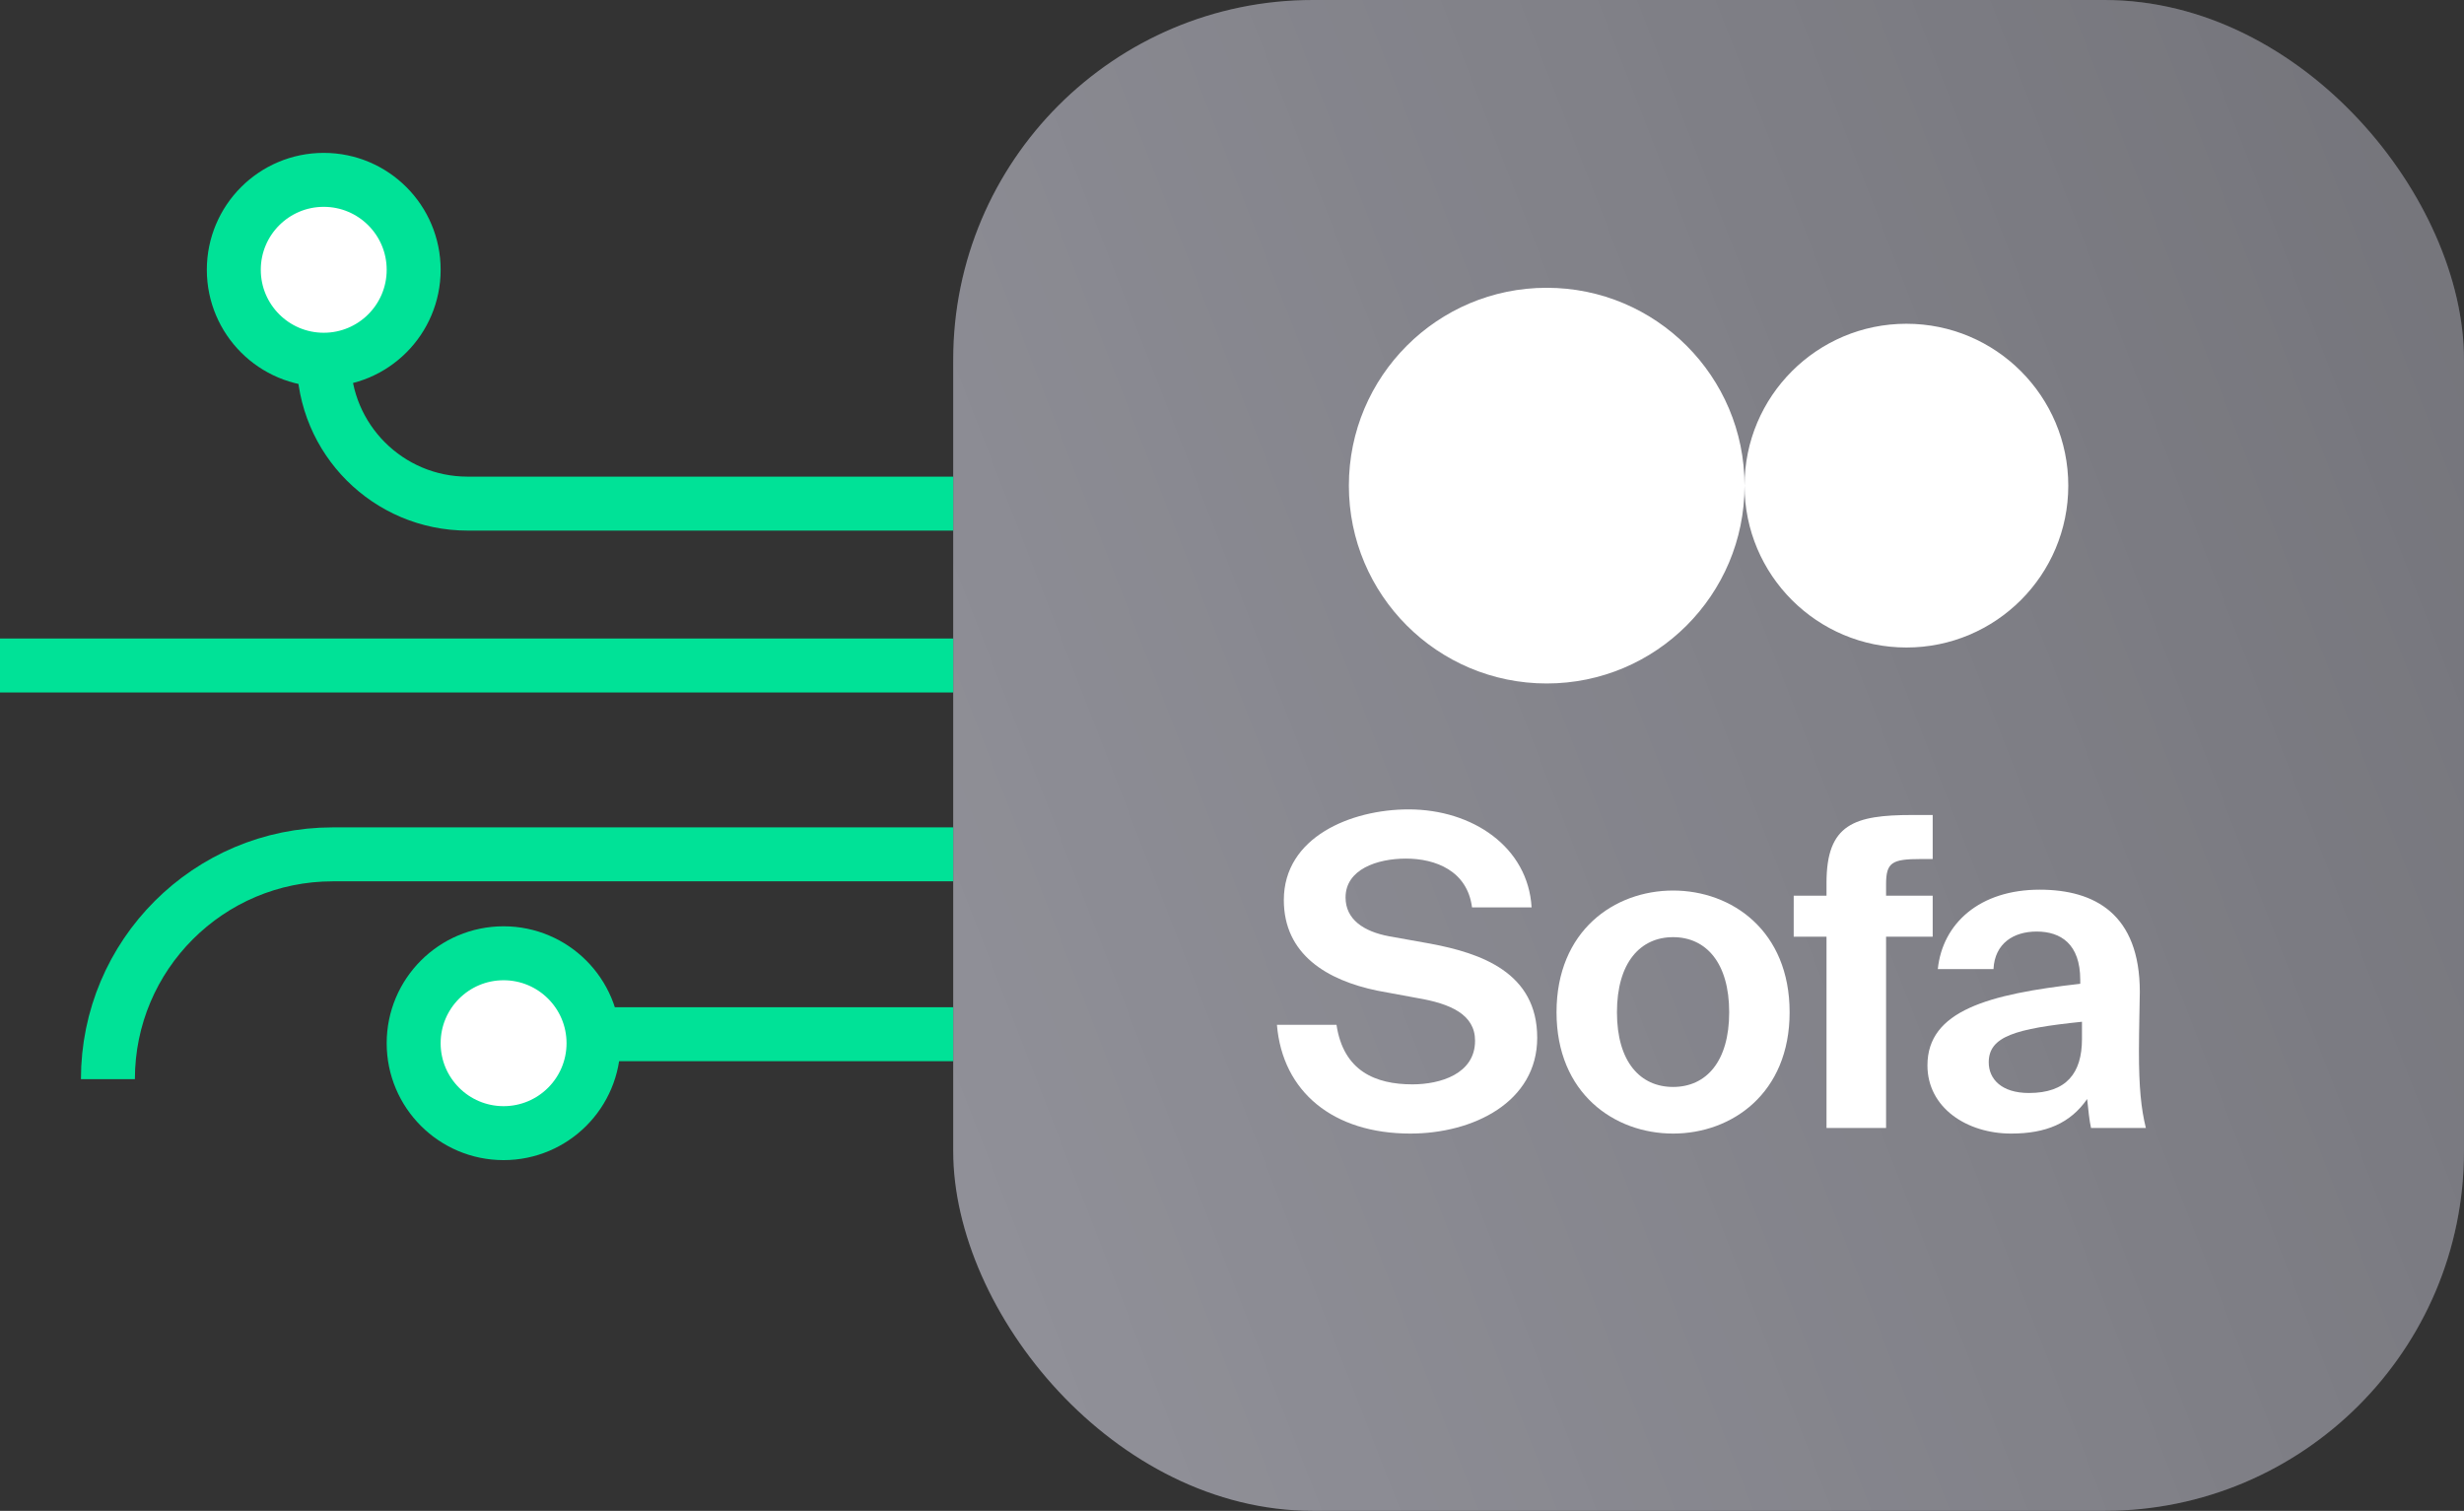 <svg width="137" height="84" viewBox="0 0 137 84" fill="none" xmlns="http://www.w3.org/2000/svg">
<rect x="0" y="0" width="137" height="84" fill="#333333" stroke="none"/>
<rect x="52.999" width="84" height="84" rx="20" fill="#919199"/>
<rect x="52.999" width="84" height="84" rx="20" fill="url(#paint0_linear_4815_5393)" fill-opacity="0.2"/>
<path fill-rule="evenodd" clip-rule="evenodd" d="M85.998 38C92.073 38 96.998 33.075 96.998 27C96.998 31.971 101.028 36 105.998 36C110.969 36 114.998 31.971 114.998 27C114.998 22.029 110.969 18 105.998 18C101.028 18 96.998 22.029 96.998 27C96.998 20.925 92.073 16 85.998 16C79.923 16 74.998 20.925 74.998 27C74.998 33.075 79.923 38 85.998 38Z" fill="white"/>
<path d="M78.798 55.488C80.646 55.8 82.014 56.4 82.014 57.864C82.014 59.712 80.07 60.288 78.534 60.288C76.47 60.288 74.694 59.544 74.31 56.976H70.998C71.31 60.72 74.142 63.024 78.414 63.024C81.918 63.024 85.47 61.272 85.47 57.696C85.47 54.072 82.35 52.992 79.518 52.464L77.238 52.056C75.822 51.792 74.814 51.12 74.814 49.896C74.814 48.336 76.566 47.736 78.174 47.736C79.806 47.736 81.582 48.408 81.846 50.448H85.158C84.966 47.112 81.894 45 78.318 45C75.126 45 71.382 46.536 71.382 50.04C71.382 53.064 73.782 54.504 76.59 55.08L78.798 55.488Z" fill="white"/>
<path d="M93.025 52.104C94.849 52.104 96.144 53.52 96.144 56.28C96.144 59.04 94.849 60.432 93.025 60.432C91.201 60.432 89.904 59.04 89.904 56.28C89.904 53.52 91.201 52.104 93.025 52.104ZM93.025 63.024C96.288 63.024 99.504 60.792 99.504 56.28C99.504 51.744 96.288 49.512 93.025 49.512C89.76 49.512 86.544 51.744 86.544 56.28C86.544 60.792 89.76 63.024 93.025 63.024Z" fill="white"/>
<path d="M101.555 49.8H99.731V52.08H101.555V62.712H104.867V52.08H107.459V49.8H104.867V49.176C104.867 47.952 105.179 47.76 106.811 47.76H107.459V45.312H106.331C103.091 45.312 101.555 45.816 101.555 49.08V49.8Z" fill="white"/>
<path d="M115.759 57.768C115.759 59.664 114.895 60.768 112.807 60.768C111.295 60.768 110.575 60 110.575 59.064C110.575 57.624 112.039 57.192 115.759 56.808V57.768ZM116.047 61.104C116.119 61.752 116.167 62.304 116.263 62.712H119.311C119.047 61.632 118.927 60.48 118.927 58.44C118.927 57.288 118.975 55.536 118.975 55.152C118.975 50.808 116.455 49.464 113.407 49.464C110.071 49.464 108.007 51.336 107.743 53.88H110.839C110.911 52.44 111.967 51.792 113.239 51.792C114.583 51.792 115.663 52.488 115.663 54.48V54.696C110.575 55.272 107.167 56.184 107.167 59.232C107.167 61.584 109.351 63.024 111.823 63.024C113.767 63.024 115.111 62.448 116.047 61.104Z" fill="white"/>
<circle cx="18" cy="15" r="5" transform="rotate(90 18 15)" fill="white" stroke="#00E297" stroke-width="3"/>
<path d="M52.998 57.5L29.998 57.5" stroke="#00E297" stroke-width="3"/>
<path d="M53 28L26 28C21.581 28 18 24.418 18 20V20" stroke="#00E297" stroke-width="3"/>
<path d="M52.999 47.5L18.5 47.5C11.596 47.5 6 53.096 6 60V60" stroke="#00E297" stroke-width="3"/>
<path d="M53 37L1.07288e-06 37" stroke="#00E297" stroke-width="3"/>
<circle cx="28" cy="58" r="5" transform="rotate(90 28 58)" fill="white" stroke="#00E297" stroke-width="3"/>
<defs>
<linearGradient id="paint0_linear_4815_5393" x1="137.105" y1="3.511" x2="40.462" y2="41.111" gradientUnits="userSpaceOnUse">
<stop/>
<stop offset="1" stop-opacity="0"/>
</linearGradient>
</defs>
</svg>
